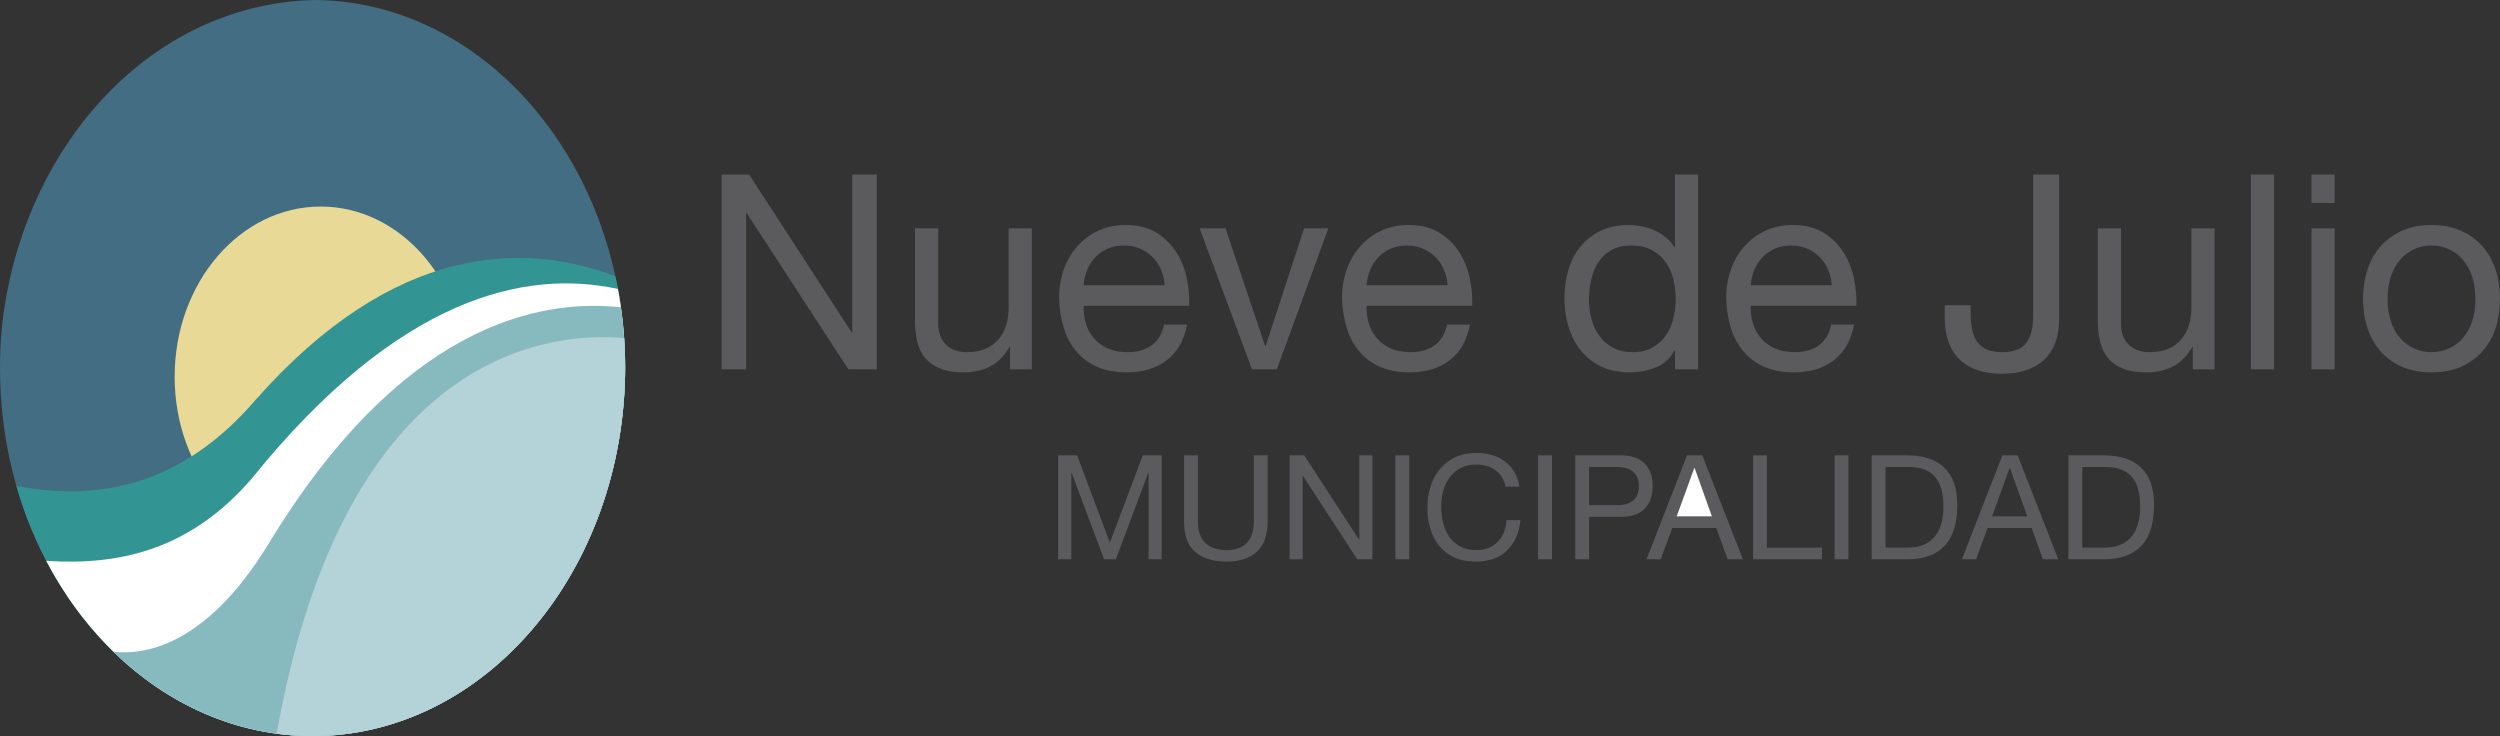 <?xml version="1.0" encoding="utf-8"?>
<!-- Generator: Adobe Illustrator 16.0.0, SVG Export Plug-In . SVG Version: 6.00 Build 0)  -->
<!DOCTYPE svg PUBLIC "-//W3C//DTD SVG 1.1//EN" "http://www.w3.org/Graphics/SVG/1.1/DTD/svg11.dtd">
<svg version="1.1" id="Capa_1" xmlns="http://www.w3.org/2000/svg" xmlns:xlink="http://www.w3.org/1999/xlink" x="0px" y="0px"
	 width="717.039px" height="211.129px" viewBox="0 0 717.039 211.129" enable-background="new 0 0 717.039 211.129"
	 xml:space="preserve">
<rect x="0" y="0" width="717.039" height="211.129" fill="#333333" stroke="none"/>
<g>
	<g>
		<g>
			<g>
				<g>
					<defs>
						<path id="SVGID_1_" d="M179.31,105.562c0,58.309-40.145,105.568-89.656,105.568c-21.712-0.002-41.622-9.088-57.136-24.217
							c-3.188-3.105-6.185-6.461-8.977-10.047c-3.833-4.926-7.274-10.281-10.271-16.004C4.854,144.78-0.001,125.839-0.001,105.558
							c0-58.297,40.146-105.559,89.65-105.559C139.168,0.003,179.31,47.263,179.31,105.562z"/>
					</defs>
					<clipPath id="SVGID_2_">
						<use xlink:href="#SVGID_1_"  overflow="visible"/>
					</clipPath>
					<g clip-path="url(#SVGID_2_)">
						<path fill="#E8D997" d="M140.321,97.347c0,30.674-22.72,55.529-50.721,55.529c-28.022,0-50.729-24.855-50.729-55.529
							c0-30.67,22.708-55.514,50.729-55.514C117.601,41.82,140.321,66.677,140.321,97.347z"/>
						<path fill="#426D83" d="M91.99,156.88c-23.147,0-41.9-21.869-41.9-48.82c0-26.969,18.753-48.819,41.9-48.819
							c23.139,0,41.899,21.862,41.899,48.819C133.89,135.011,115.128,156.88,91.99,156.88L91.99,156.88L91.99,156.88z
							 M-0.131,105.126c0,58.527,40.175,106.002,89.729,106.002c49.527,0,89.71-47.477,89.71-106.002
							c0-47.092-25.985-87-61.935-100.812c-12.901-4.42-26.832-5.596-40.963-2.816C32.755,10.044,1.435,53.394-0.101,103.04
							C-0.11,103.728-0.131,104.429-0.131,105.126L-0.131,105.126z"/>
						<path fill="#339494" d="M73.348,114.64C53.18,138.128,29.88,144.202,4.664,139.351c12.047,41.754,45.515,71.779,84.935,71.779
							c49.527,0,89.71-47.477,89.71-106.004c0-8.92-0.938-17.58-2.688-25.861C150.042,69.216,113.05,69.773,73.348,114.64z"/>
						<path fill="#FFFFFF" d="M72.352,137.077c-17.732,20.668-38.086,25.154-59.08,23.785c0,6.236,1.625,14.312,5.812,19.541
							c16.354,20.414,44.854,30.727,70.519,30.727c49.527,0,89.71-47.477,89.71-106.004c0-6.561,3.697-13.266,2.73-19.496
							c-0.158-1.017-4.524-1.726-4.713-2.729C150.748,77.087,114.352,85.095,72.352,137.077z"/>
						<path fill="#87BABE" d="M32.517,186.911c7.971,0.979,26.112-0.828,44.438-30.83c37.771-62.32,76.979-70.576,101.206-67.936
							c0.747,5.529,1.146,11.201,1.146,16.98c0,58.527-40.183,106.002-89.71,106.002C67.913,211.13,48.027,202.034,32.517,186.911z"
							/>
						<path fill="#B4D3D9" d="M179.056,96.993c-19.654-1.83-79.9,2.031-99.708,113.43c3.357,0.459,6.776,0.707,10.252,0.707
							c49.527,0,89.71-47.477,89.71-106.004C179.31,102.392,179.222,99.685,179.056,96.993z"/>
					</g>
				</g>
			</g>
		</g>
	</g>
</g>
<g>
	<path fill="#5B5B5E" d="M206.966,50.06v55.879h7.042V61.103h0.15l29.184,44.836h8.146V50.06h-7.042v45.314h-0.15L214.859,50.06
		H206.966L206.966,50.06z M295.944,105.937v-40.45h-6.653v22.839c0,1.832-0.253,3.516-0.746,5.045
		c-0.497,1.549-1.241,2.883-2.229,4.031c-0.987,1.15-2.242,2.037-3.722,2.668c-1.487,0.621-3.252,0.936-5.281,0.936
		c-2.56,0-4.564-0.732-6.028-2.188c-1.464-1.463-2.187-3.445-2.187-5.951v-27.38h-6.659v26.593c0,2.195,0.228,4.199,0.669,5.996
		c0.448,1.797,1.218,3.342,2.301,4.658c1.104,1.303,2.544,2.301,4.31,3.002c1.783,0.717,3.996,1.061,6.653,1.061
		c2.971,0,5.562-0.584,7.75-1.76c2.193-1.166,3.985-3.02,5.397-5.523h0.161v6.426L295.944,105.937L295.944,105.937z M334.051,81.828
		h-23.244c0.108-1.554,0.435-3.04,1.019-4.417c0.583-1.377,1.358-2.591,2.349-3.628c0.993-1.054,2.184-1.879,3.562-2.479
		c1.38-0.588,2.935-0.885,4.649-0.885c1.673,0,3.201,0.297,4.589,0.885c1.381,0.602,2.586,1.41,3.595,2.424
		c1.013,1.027,1.825,2.238,2.428,3.642C333.593,78.778,333.953,80.274,334.051,81.828L334.051,81.828z M340.472,93.104h-6.578
		c-0.578,2.664-1.764,4.646-3.559,5.941c-1.808,1.301-4.109,1.959-6.924,1.959c-2.195,0-4.1-0.359-5.722-1.096
		c-1.614-0.725-2.952-1.707-3.99-2.934c-1.043-1.219-1.803-2.641-2.271-4.229c-0.463-1.594-0.679-3.271-0.625-5.041h30.285
		c0.104-2.459-0.12-5.047-0.669-7.746c-0.542-2.713-1.536-5.219-2.969-7.525c-1.438-2.293-3.34-4.18-5.71-5.664
		c-2.383-1.489-5.362-2.23-8.969-2.23c-2.763,0-5.303,0.514-7.625,1.567c-2.323,1.048-4.333,2.505-6.028,4.385
		c-1.695,1.87-3.012,4.095-3.953,6.638c-0.94,2.562-1.403,5.379-1.403,8.463c0.103,3.066,0.559,5.924,1.371,8.529
		c0.801,2.602,2.021,4.854,3.639,6.727c1.608,1.885,3.604,3.344,5.983,4.387c2.372,1.043,5.176,1.562,8.416,1.562
		c4.593,0,8.395-1.15,11.424-3.441C337.628,101.065,339.58,97.646,340.472,93.104L340.472,93.104z M366.213,105.937l14.789-40.45
		h-6.963l-11.031,33.716h-0.156L351.5,65.486h-7.438l15.029,40.45H366.213L366.213,105.937z M415.203,81.828h-23.246
		c0.107-1.554,0.443-3.04,1.027-4.417c0.561-1.377,1.354-2.591,2.342-3.628c0.992-1.054,2.168-1.879,3.561-2.479
		c1.387-0.588,2.93-0.885,4.65-0.885c1.668,0,3.205,0.297,4.572,0.885c1.396,0.602,2.584,1.41,3.607,2.424
		c1.016,1.027,1.828,2.238,2.426,3.642C414.746,78.778,415.092,80.274,415.203,81.828L415.203,81.828z M421.613,93.104h-6.564
		c-0.574,2.664-1.77,4.646-3.564,5.941c-1.797,1.301-4.104,1.959-6.936,1.959c-2.188,0-4.096-0.359-5.703-1.096
		c-1.611-0.725-2.953-1.707-3.982-2.934c-1.043-1.219-1.805-2.641-2.271-4.229c-0.479-1.594-0.682-3.271-0.635-5.041h30.295
		c0.102-2.459-0.131-5.047-0.67-7.746c-0.543-2.713-1.549-5.219-2.969-7.525c-1.439-2.293-3.35-4.18-5.725-5.664
		c-2.365-1.489-5.35-2.23-8.959-2.23c-2.762,0-5.307,0.514-7.623,1.567c-2.324,1.048-4.342,2.505-6.029,4.385
		c-1.693,1.87-3.021,4.095-3.955,6.638c-0.936,2.562-1.408,5.379-1.408,8.463c0.107,3.066,0.559,5.924,1.381,8.529
		c0.795,2.602,2.01,4.854,3.625,6.727c1.625,1.885,3.613,3.344,5.99,4.387s5.184,1.562,8.404,1.562c4.604,0,8.414-1.15,11.436-3.441
		C418.779,101.065,420.74,97.646,421.613,93.104L421.613,93.104z M455.736,86.063c0-1.982,0.217-3.922,0.627-5.789
		c0.424-1.881,1.1-3.555,2.037-5.008c0.943-1.469,2.188-2.641,3.752-3.531c1.562-0.893,3.465-1.318,5.725-1.318
		c2.287,0,4.246,0.416,5.859,1.291c1.623,0.85,2.943,1.987,3.947,3.408c1.025,1.393,1.758,3.035,2.238,4.876
		c0.471,1.853,0.699,3.781,0.699,5.759c0,1.867-0.215,3.725-0.672,5.551c-0.443,1.824-1.156,3.461-2.137,4.887
		c-1,1.438-2.275,2.604-3.852,3.484c-1.553,0.885-3.457,1.332-5.705,1.332c-2.141,0-4.012-0.426-5.6-1.258
		c-1.588-0.83-2.896-1.943-3.908-3.359c-1.018-1.416-1.773-3.018-2.271-4.805C455.984,89.778,455.736,87.942,455.736,86.063
		L455.736,86.063z M487.049,105.937V50.058h-6.654V70.88h-0.16c-0.732-1.207-1.633-2.207-2.703-3.019
		c-1.066-0.815-2.197-1.458-3.402-1.96c-1.193-0.486-2.395-0.85-3.6-1.055c-1.199-0.198-2.326-0.309-3.365-0.309
		c-3.08,0-5.766,0.557-8.096,1.676c-2.326,1.116-4.248,2.643-5.787,4.536c-1.551,1.905-2.695,4.147-3.453,6.69
		c-0.754,2.554-1.133,5.281-1.133,8.148s0.389,5.574,1.18,8.133c0.783,2.566,1.938,4.801,3.469,6.74
		c1.553,1.918,3.477,3.467,5.809,4.619c2.32,1.141,5.033,1.711,8.172,1.711c2.818,0,5.4-0.484,7.75-1.479
		c2.348-0.996,4.061-2.613,5.162-4.85h0.162v5.471h6.65V105.937z M525.383,81.828h-23.234c0.104-1.554,0.434-3.04,1.014-4.417
		s1.357-2.591,2.344-3.628c0.994-1.054,2.188-1.879,3.566-2.479c1.387-0.588,2.938-0.885,4.654-0.885
		c1.66,0,3.188,0.297,4.578,0.885c1.387,0.602,2.588,1.41,3.602,2.424c1.018,1.027,1.824,2.238,2.42,3.642
		C524.926,78.778,525.287,80.274,525.383,81.828L525.383,81.828z M531.804,93.104h-6.572c-0.584,2.664-1.766,4.646-3.561,5.941
		c-1.807,1.301-4.111,1.959-6.928,1.959c-2.189,0-4.092-0.359-5.717-1.096c-1.615-0.725-2.941-1.707-3.982-2.934
		c-1.055-1.219-1.807-2.641-2.271-4.229c-0.477-1.594-0.682-3.271-0.625-5.041h30.287c0.098-2.459-0.121-5.047-0.672-7.746
		c-0.555-2.713-1.533-5.219-2.971-7.525c-1.438-2.293-3.34-4.18-5.719-5.664c-2.373-1.489-5.357-2.23-8.951-2.23
		c-2.773,0-5.314,0.514-7.635,1.567c-2.326,1.048-4.33,2.505-6.023,4.385c-1.701,1.87-3.02,4.095-3.953,6.638
		c-0.943,2.562-1.408,5.379-1.408,8.463c0.096,3.066,0.553,5.924,1.371,8.529c0.809,2.602,2.023,4.854,3.631,6.727
		c1.623,1.885,3.607,3.344,5.994,4.387c2.369,1.043,5.178,1.562,8.414,1.562c4.586,0,8.396-1.15,11.418-3.441
		C528.959,101.065,530.912,97.646,531.804,93.104L531.804,93.104z M590.57,92.003V50.058h-7.434v40.861
		c0,3.072-0.631,5.529-1.912,7.348c-1.283,1.828-3.625,2.738-7.002,2.738c-1.824,0-3.328-0.273-4.504-0.82
		c-1.172-0.545-2.088-1.314-2.746-2.305c-0.641-0.982-1.098-2.166-1.365-3.527c-0.252-1.359-0.389-2.836-0.389-4.461v-2.338h-7.436
		v3.439c0,5.318,1.414,9.348,4.229,12.088c2.812,2.736,6.83,4.104,12.055,4.104c3.125,0,5.74-0.422,7.854-1.297
		c2.117-0.854,3.818-1.992,5.088-3.436c1.281-1.438,2.191-3.066,2.742-4.889C590.302,95.747,590.57,93.884,590.57,92.003
		L590.57,92.003z M635.177,105.937v-40.45h-6.645v22.839c0,1.832-0.258,3.516-0.75,5.045c-0.496,1.549-1.234,2.883-2.234,4.031
		c-0.994,1.15-2.223,2.037-3.719,2.668c-1.479,0.621-3.238,0.936-5.268,0.936c-2.566,0-4.57-0.732-6.041-2.188
		c-1.459-1.463-2.188-3.445-2.188-5.951v-27.38h-6.646v26.593c0,2.195,0.225,4.199,0.674,5.996c0.434,1.797,1.203,3.342,2.297,4.658
		c1.092,1.303,2.527,2.301,4.311,3.002c1.77,0.717,3.986,1.061,6.646,1.061c2.979,0,5.559-0.584,7.752-1.76
		c2.184-1.166,3.986-3.02,5.402-5.523h0.152v6.426L635.177,105.937L635.177,105.937z M645.586,50.06v55.879h6.656V50.06H645.586
		L645.586,50.06z M669.605,58.202v-8.145h-6.643v8.145H669.605L669.605,58.202z M662.965,65.487v40.451h6.643V65.487H662.965
		L662.965,65.487z M684.793,85.751c0-2.465,0.336-4.625,0.98-6.535c0.656-1.908,1.561-3.511,2.701-4.816
		c1.146-1.303,2.496-2.297,4.029-2.973c1.537-0.68,3.176-1.01,4.885-1.01c1.729,0,3.371,0.331,4.898,1.01
		c1.535,0.676,2.877,1.67,4.023,2.973c1.15,1.307,2.051,2.908,2.705,4.816c0.646,1.91,0.977,4.07,0.977,6.535
		c0,2.438-0.328,4.633-0.977,6.535c-0.654,1.895-1.555,3.492-2.705,4.771c-1.146,1.281-2.488,2.262-4.023,2.92
		c-1.527,0.689-3.172,1.027-4.898,1.027c-1.709,0-3.348-0.338-4.885-1.027c-1.533-0.658-2.883-1.639-4.029-2.92
		c-1.143-1.279-2.045-2.879-2.701-4.771C685.129,90.384,684.793,88.188,684.793,85.751L684.793,85.751z M677.748,85.751
		c0,2.975,0.424,5.729,1.256,8.295c0.832,2.553,2.096,4.785,3.752,6.686c1.672,1.896,3.746,3.395,6.186,4.467
		c2.455,1.064,5.283,1.6,8.449,1.6c3.234,0,6.066-0.533,8.492-1.6c2.426-1.072,4.479-2.57,6.143-4.467
		c1.676-1.898,2.932-4.131,3.77-6.686c0.832-2.566,1.244-5.32,1.244-8.295c0-2.97-0.412-5.758-1.244-8.34
		c-0.84-2.581-2.096-4.822-3.77-6.729c-1.664-1.9-3.717-3.401-6.143-4.492c-2.426-1.113-5.258-1.648-8.492-1.648
		c-3.166,0-5.994,0.535-8.449,1.648c-2.438,1.091-4.514,2.592-6.186,4.492c-1.656,1.906-2.92,4.146-3.752,6.729
		S677.748,82.781,677.748,85.751z"/>
	<path fill="#5B5B5E" d="M303.505,130.603v29.807h3.765v-24.801h0.083l9.306,24.801h3.387l9.3-24.801h0.091v24.801h3.74v-29.807
		h-5.407l-9.441,25.043l-9.389-25.043H303.505L303.505,130.603z M363.574,149.626v-19.023h-3.967v19.023
		c0,2.676-0.659,4.709-1.988,6.082c-1.312,1.379-3.249,2.074-5.773,2.074c-2.673,0-4.721-0.695-6.136-2.074
		c-1.423-1.373-2.135-3.406-2.135-6.082v-19.023h-3.961v19.023c0,3.992,1.078,6.896,3.239,8.713
		c2.148,1.824,5.151,2.734,8.991,2.734c3.752,0,6.646-0.951,8.68-2.859C362.551,156.31,363.574,153.452,363.574,149.626
		L363.574,149.626z M369.875,130.603v29.807h3.752v-23.918h0.088l15.568,23.918h4.348v-29.807h-3.77v24.182h-0.078l-15.693-24.182
		H369.875L369.875,130.603z M400.211,130.603v29.807h3.979v-29.807H400.211L400.211,130.603z M431.808,139.583h3.973
		c-0.227-1.596-0.697-2.986-1.42-4.195c-0.729-1.209-1.621-2.227-2.723-3.031c-1.076-0.805-2.312-1.426-3.709-1.836
		c-1.381-0.422-2.865-0.613-4.422-0.613c-2.281,0-4.309,0.395-6.08,1.215c-1.754,0.832-3.232,1.947-4.416,3.369
		c-1.186,1.422-2.08,3.072-2.693,4.984c-0.613,1.898-0.918,3.941-0.918,6.111c0,2.178,0.283,4.197,0.852,6.094
		c0.582,1.896,1.426,3.535,2.57,4.93c1.146,1.396,2.566,2.484,4.303,3.27c1.719,0.795,3.744,1.193,6.051,1.193
		c3.818,0,6.82-1.051,9.016-3.129c2.201-2.09,3.502-5.01,3.885-8.77h-3.959c-0.098,1.227-0.336,2.377-0.758,3.428
		c-0.416,1.062-0.994,1.973-1.729,2.725c-0.744,0.777-1.613,1.377-2.637,1.809c-1.014,0.424-2.17,0.648-3.484,0.648
		c-1.775,0-3.311-0.336-4.582-1.012c-1.287-0.662-2.342-1.562-3.166-2.689c-0.809-1.117-1.426-2.438-1.812-3.955
		c-0.389-1.527-0.578-3.129-0.578-4.834c0-1.559,0.189-3.059,0.578-4.51c0.389-1.447,1.006-2.717,1.812-3.852
		c0.824-1.135,1.865-2.016,3.145-2.689c1.266-0.672,2.775-1.002,4.559-1.002c2.096,0,3.896,0.521,5.412,1.584
		C430.385,135.88,431.371,137.472,431.808,139.583L431.808,139.583z M441.154,130.603v29.807h3.977v-29.807H441.154L441.154,130.603
		z M455.773,144.886v-10.941h7.77c2.248,0,3.887,0.457,4.939,1.395c1.049,0.939,1.568,2.293,1.568,4.078
		c0,1.781-0.521,3.139-1.568,4.084c-1.053,0.941-2.689,1.408-4.939,1.387h-7.77V144.886z M451.806,130.603v29.807h3.967V148.22
		h9.104c3.002,0.021,5.275-0.729,6.822-2.293c1.545-1.557,2.311-3.729,2.311-6.51s-0.766-4.947-2.311-6.504
		c-1.547-1.527-3.82-2.311-6.822-2.311H451.806L451.806,130.603z M480.904,148.099l5.055-13.896h0.074l4.965,13.896H480.904
		L480.904,148.099z M480.904,148.099l5.055-13.896h0.074l4.965,13.896H480.904L480.904,148.099z M483.861,130.603h4.383
		l11.645,29.807h-4.385l-3.254-8.979H479.64l-3.334,8.979h-4.051L483.861,130.603L483.861,130.603z M502.818,130.603v29.807h19.734
		v-3.338h-15.771v-26.469H502.818L502.818,130.603z M526.189,130.603v29.807h3.967v-29.807H526.189L526.189,130.603z
		 M540.787,157.069v-23.127h6.68c1.838,0,3.383,0.258,4.646,0.773c1.246,0.514,2.268,1.275,3.061,2.252
		c0.785,0.988,1.365,2.193,1.719,3.59c0.338,1.412,0.518,2.998,0.518,4.777c0,1.838-0.189,3.404-0.57,4.695
		c-0.365,1.299-0.854,2.371-1.434,3.24c-0.588,0.854-1.246,1.531-1.982,2.027c-0.732,0.516-1.479,0.898-2.232,1.164
		c-0.742,0.26-1.459,0.428-2.131,0.498c-0.662,0.068-1.223,0.105-1.67,0.105h-6.602v0.004H540.787z M536.834,130.603v29.807h10.223
		c2.469,0,4.615-0.35,6.418-1.055c1.812-0.682,3.305-1.693,4.482-3.02c1.168-1.318,2.021-2.953,2.584-4.883
		c0.547-1.928,0.828-4.156,0.828-6.658c0-4.785-1.238-8.352-3.715-10.689c-2.473-2.334-6.018-3.502-10.6-3.502H536.834
		L536.834,130.603z M571.347,148.099l5.045-13.896h0.086l4.971,13.896H571.347L571.347,148.099z M574.308,130.603l-11.607,29.807
		h4.059l3.334-8.979h12.611l3.248,8.979h4.385l-11.641-29.807H574.308L574.308,130.603z M597.232,157.069v-23.127h6.668
		c1.84,0,3.375,0.258,4.633,0.773c1.256,0.514,2.271,1.275,3.074,2.252c0.783,0.988,1.359,2.193,1.705,3.59
		c0.35,1.412,0.521,2.998,0.521,4.777c0,1.838-0.189,3.404-0.561,4.695c-0.373,1.299-0.855,2.371-1.449,3.24
		c-0.574,0.854-1.246,1.531-1.979,2.027c-0.732,0.516-1.475,0.898-2.234,1.164c-0.746,0.26-1.461,0.428-2.129,0.498
		c-0.662,0.068-1.223,0.105-1.664,0.105h-6.586V157.069L597.232,157.069z M593.258,130.603v29.807h10.227
		c2.482,0,4.611-0.35,6.43-1.055c1.801-0.682,3.301-1.693,4.473-3.02c1.164-1.318,2.029-2.953,2.592-4.883
		c0.553-1.928,0.832-4.156,0.832-6.658c0-4.785-1.24-8.352-3.719-10.689c-2.48-2.334-6.012-3.502-10.605-3.502H593.258z"/>
</g>
<polygon fill="#FFFFFF" points="480.904,148.099 485.959,134.2 486.033,134.2 490.998,148.099 "/>
</svg>
